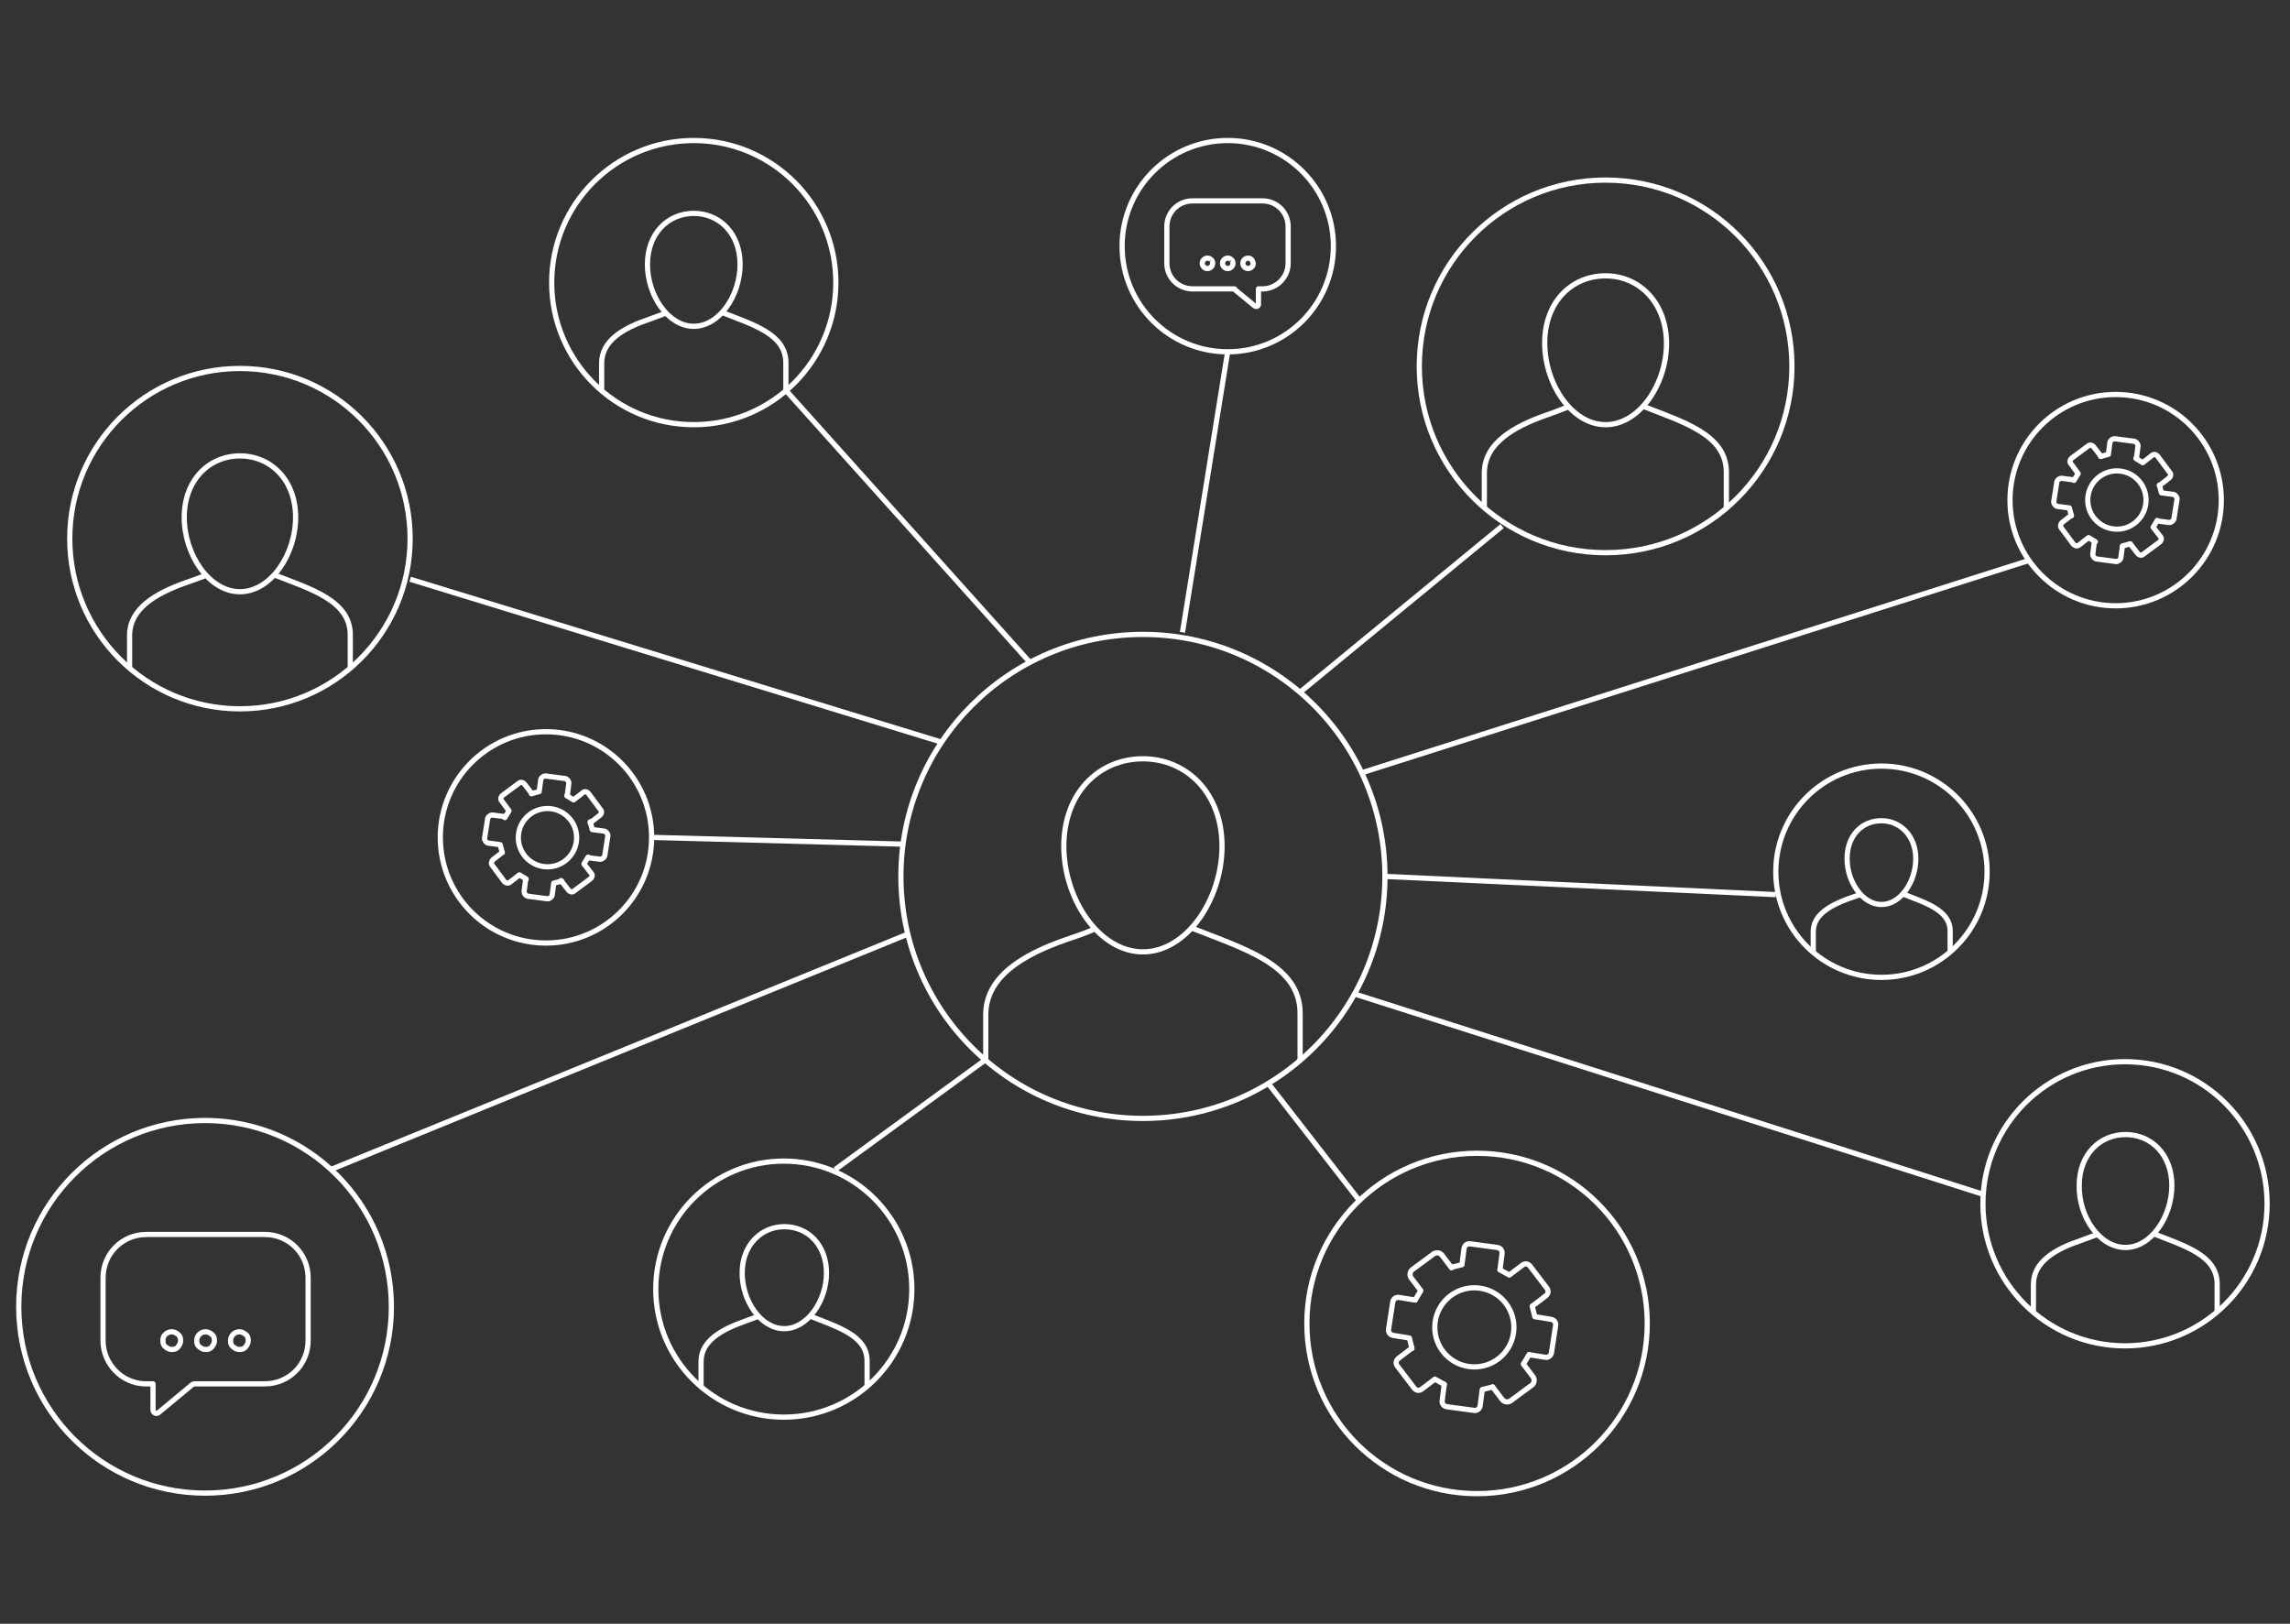 <?xml version="1.0" encoding="utf-8"?>
<!-- Generator: Adobe Illustrator 19.2.0, SVG Export Plug-In . SVG Version: 6.00 Build 0)  -->
<svg version="1.1" id="Layer_1" xmlns="http://www.w3.org/2000/svg" xmlns:xlink="http://www.w3.org/1999/xlink" x="0px" y="0px"
	 viewBox="0 0 440 312" style="enable-background:new 0 0 440 312;" xml:space="preserve">
<rect x="0" y="0" width="440" height="312" fill="#333333" stroke="none"/>
<style type="text/css">
	.st0{fill:none;stroke:#FFFFFF;stroke-miterlimit:10;}
	.st1{fill:none;stroke:#FFFFFF;stroke-linecap:round;stroke-miterlimit:10;}
	.st2{fill:none;stroke:#FFFFFF;stroke-linecap:round;stroke-linejoin:round;stroke-miterlimit:10;}
</style>
<g>
	<circle class="st0" cx="133.3" cy="54.3" r="27.3"/>
	<g>
		<path id="XMLID_288_" class="st1" d="M133.3,62.7c4.9,0,8.9-5.9,8.9-11.9c0-6-4-9.8-8.9-9.8c-4.9,0-8.9,3.8-8.9,9.8
			C124.4,56.8,128.4,62.7,133.3,62.7z"/>
		<path id="XMLID_285_" class="st1" d="M115.6,74.9v-5.1c0-4.4,4.3-6.8,9-8.4c1.1-0.4,1.9-0.7,3-1.1 M138.9,60.1
			c5.8,2.3,12.1,4.1,12.1,9.6v5.2"/>
	</g>
</g>
<g>
	<circle class="st0" cx="408.3" cy="231.3" r="27.3"/>
	<g>
		<path id="XMLID_284_" class="st1" d="M408.4,239.7c4.9,0,8.9-5.9,8.9-11.9c0-6-4-9.8-8.9-9.8c-4.9,0-8.9,3.8-8.9,9.8
			C399.4,233.8,403.4,239.7,408.4,239.7z"/>
		<path id="XMLID_281_" class="st1" d="M390.7,251.9v-5.1c0-4.4,4.3-6.8,9-8.4c1.1-0.4,1.9-0.7,3-1.1 M413.9,237.1
			c5.8,2.3,12.1,4.1,12.1,9.6v5.2"/>
	</g>
</g>
<g>
	<circle class="st0" cx="283.8" cy="254.3" r="32.7"/>
	<g id="XMLID_238_">
		<path id="XMLID_280_" class="st2" d="M278.9,243.5l2-0.5l0.4-3.1c0.1-0.6,0.6-1,1.2-0.9l5.2,0.7c0.6,0.1,1,0.6,0.9,1.2l-0.4,3.1"
			/>
		<path id="XMLID_279_" class="st2" d="M288.2,244l1.8,1l2.5-1.9c0.5-0.4,1.1-0.3,1.5,0.2l3.2,4.2c0.4,0.5,0.3,1.1-0.2,1.5l-2.5,1.9
			"/>
		<path id="XMLID_245_" class="st2" d="M294.4,251l0.5,2l3.1,0.5c0.6,0.1,1,0.6,0.9,1.2l-0.8,5.2c-0.1,0.6-0.6,1-1.2,0.9l-3.1-0.5"
			/>
		<path id="XMLID_244_" class="st2" d="M293.8,260.3l-1.1,1.8l1.9,2.5c0.3,0.5,0.2,1.1-0.2,1.5l-4.2,3.1c-0.5,0.3-1.1,0.2-1.5-0.2
			l-1.9-2.5"/>
		<path id="XMLID_243_" class="st2" d="M286.8,266.5l-2,0.5l-0.4,3.1c-0.1,0.6-0.6,1-1.2,0.9l-5.2-0.7c-0.6-0.1-1-0.6-0.9-1.2
			l0.4-3.1"/>
		<path id="XMLID_242_" class="st2" d="M277.5,266l-1.8-1l-2.5,1.9c-0.5,0.4-1.1,0.3-1.5-0.2l-3.2-4.2c-0.4-0.5-0.3-1.1,0.2-1.5
			l2.5-1.9"/>
		<path id="XMLID_241_" class="st2" d="M271.3,259.1l-0.5-2l-3.1-0.5c-0.6-0.1-1-0.6-0.9-1.2l0.8-5.2c0.1-0.6,0.6-1,1.2-0.9l3.1,0.5
			"/>
		<path id="XMLID_240_" class="st2" d="M271.9,249.8l1.1-1.8l-1.9-2.5c-0.3-0.5-0.2-1.1,0.2-1.5l4.2-3.1c0.5-0.3,1.1-0.2,1.5,0.2
			l1.9,2.5"/>
		
			<ellipse id="XMLID_239_" transform="matrix(0.136 -0.991 0.991 0.136 -8.024 500.904)" class="st2" cx="283.1" cy="255.1" rx="7.6" ry="7.6"/>
	</g>
</g>
<g>
	<circle class="st0" cx="39.4" cy="251.1" r="35.8"/>
</g>
<g>
	<circle class="st0" cx="308.5" cy="70.4" r="35.8"/>
	<g>
		<path id="XMLID_237_" class="st1" d="M308.5,81.6c6.5,0,11.7-7.8,11.7-15.6S315,53,308.5,53c-6.5,0-11.7,5-11.7,12.9
			S302,81.6,308.5,81.6z"/>
		<path id="XMLID_234_" class="st1" d="M285.2,97.5v-6.6c0-5.7,5.6-8.9,11.8-11.1c1.5-0.5,2.5-0.9,4-1.5 M315.8,78.1
			c7.6,3,15.9,5.4,15.9,12.6v6.9"/>
	</g>
</g>
<g>
	<circle class="st0" cx="219.6" cy="168.4" r="46.5"/>
	<g>
		<path id="XMLID_233_" class="st1" d="M219.6,182.9c8.4,0,15.2-10.1,15.2-20.3c0-10.2-6.8-16.8-15.2-16.8
			c-8.4,0-15.2,6.5-15.2,16.8C204.4,172.8,211.2,182.9,219.6,182.9z"/>
		<path id="XMLID_224_" class="st1" d="M189.4,203.6V195c0-7.4,7.3-11.6,15.3-14.4c2-0.7,3.3-1.1,5.2-1.9 M229.2,178.4
			c9.8,3.9,20.6,7,20.6,16.3v8.9"/>
	</g>
</g>
<g>
	<circle class="st0" cx="46.1" cy="103.5" r="32.7"/>
	<g>
		<path id="XMLID_223_" class="st1" d="M46.1,113.7c5.9,0,10.7-7.1,10.7-14.3c0-7.2-4.8-11.8-10.7-11.8c-5.9,0-10.7,4.6-10.7,11.8
			C35.4,106.6,40.2,113.7,46.1,113.7z"/>
		<path id="XMLID_220_" class="st1" d="M24.9,128.2v-6.1c0-5.2,5.1-8.1,10.7-10.1c1.4-0.5,2.3-0.8,3.6-1.3 M52.8,110.5
			c6.9,2.7,14.5,4.9,14.5,11.5v6.3"/>
	</g>
</g>
<g>
	<circle class="st0" cx="150.6" cy="247.7" r="24.6"/>
	<g>
		<path id="XMLID_219_" class="st1" d="M150.7,255.3c4.4,0,8.1-5.3,8.1-10.7c0-5.4-3.6-8.9-8.1-8.9c-4.4,0-8.1,3.5-8.1,8.9
			C142.6,250,146.2,255.3,150.7,255.3z"/>
		<path id="XMLID_173_" class="st1" d="M134.7,266.2v-4.6c0-3.9,3.9-6.1,8.1-7.6c1-0.4,1.7-0.6,2.7-1 M155.7,252.9
			c5.2,2.1,10.9,3.7,10.9,8.6v4.7"/>
	</g>
</g>
<g>
	<circle class="st0" cx="406.5" cy="96.1" r="20.3"/>
	<g id="XMLID_163_">
		<path id="XMLID_172_" class="st2" d="M403.6,87.7l1.5-0.4l0.3-2.3c0.1-0.4,0.5-0.7,0.9-0.7l3.8,0.5c0.4,0.1,0.7,0.5,0.7,0.9
			l-0.3,2.3"/>
		<path id="XMLID_171_" class="st2" d="M410.4,88.1l1.3,0.8l1.8-1.4c0.3-0.3,0.8-0.2,1.1,0.2l2.3,3.1c0.3,0.3,0.2,0.8-0.2,1.1
			l-1.8,1.4"/>
		<path id="XMLID_170_" class="st2" d="M414.9,93.2l0.4,1.5l2.3,0.3c0.4,0.1,0.7,0.5,0.7,0.9l-0.6,3.8c-0.1,0.4-0.5,0.7-0.9,0.7
			l-2.3-0.3"/>
		<path id="XMLID_169_" class="st2" d="M414.5,100l-0.8,1.3l1.4,1.8c0.3,0.3,0.2,0.8-0.2,1.1l-3.1,2.3c-0.3,0.3-0.8,0.2-1.1-0.2
			l-1.4-1.8"/>
		<path id="XMLID_168_" class="st2" d="M409.3,104.5l-1.5,0.4l-0.3,2.3c-0.1,0.4-0.5,0.7-0.9,0.7l-3.8-0.5c-0.4-0.1-0.7-0.5-0.7-0.9
			l0.3-2.3"/>
		<path id="XMLID_167_" class="st2" d="M402.6,104.1l-1.3-0.8l-1.8,1.4c-0.3,0.3-0.8,0.2-1.1-0.1l-2.3-3.1c-0.3-0.3-0.2-0.8,0.1-1.1
			l1.8-1.4"/>
		<path id="XMLID_166_" class="st2" d="M398,99.1l-0.4-1.5l-2.3-0.3c-0.4-0.1-0.7-0.5-0.7-0.9l0.6-3.8c0.1-0.4,0.5-0.7,0.9-0.7
			l2.3,0.3"/>
		<path id="XMLID_165_" class="st2" d="M398.5,92.3l0.8-1.3l-1.4-1.9c-0.3-0.3-0.2-0.8,0.2-1.1l3.1-2.3c0.3-0.3,0.8-0.2,1.1,0.2
			l1.4,1.8"/>
		
			<ellipse id="XMLID_164_" transform="matrix(0.136 -0.991 0.991 0.136 256.207 485.949)" class="st2" cx="406.6" cy="96.1" rx="5.6" ry="5.6"/>
	</g>
</g>
<g>
	<circle class="st0" cx="361.5" cy="167.5" r="20.3"/>
	<g>
		<path id="XMLID_162_" class="st1" d="M361.5,173.8c3.7,0,6.6-4.4,6.6-8.8s-3-7.3-6.6-7.3c-3.7,0-6.6,2.8-6.6,7.3
			S357.9,173.8,361.5,173.8z"/>
		<path id="XMLID_159_" class="st1" d="M348.4,182.8V179c0-3.2,3.2-5,6.7-6.3c0.9-0.3,1.4-0.5,2.3-0.8 M365.7,171.8
			c4.3,1.7,9,3.1,9,7.1v3.9"/>
	</g>
</g>
<g>
	<circle class="st0" cx="104.9" cy="160.9" r="20.3"/>
</g>
<g>
	<circle class="st0" cx="235.9" cy="47.3" r="20.3"/>
</g>
<line class="st0" x1="197.9" y1="127.3" x2="150.9" y2="74.9"/>
<line class="st0" x1="180.9" y1="142.6" x2="78.8" y2="111.3"/>
<line class="st0" x1="125.2" y1="160.9" x2="173.5" y2="162.2"/>
<line class="st0" x1="63.6" y1="224.7" x2="174.4" y2="179.5"/>
<line class="st0" x1="160.5" y1="224.7" x2="189.4" y2="203.6"/>
<line class="st0" x1="261.2" y1="230.7" x2="243.7" y2="208.2"/>
<line class="st0" x1="381.1" y1="229.5" x2="260.3" y2="191"/>
<line class="st0" x1="341.2" y1="171.9" x2="266.1" y2="168.4"/>
<line class="st0" x1="288.6" y1="101.1" x2="249.8" y2="133"/>
<line class="st0" x1="389.8" y1="107.7" x2="261.6" y2="148.5"/>
<line class="st0" x1="235.9" y1="67.5" x2="227.2" y2="121.5"/>
<g id="XMLID_82_">
	<path id="XMLID_158_" class="st2" d="M102.1,152.5l1.5-0.4l0.3-2.3c0.1-0.4,0.5-0.7,0.9-0.7l3.8,0.5c0.4,0.1,0.7,0.5,0.7,0.9
		l-0.3,2.3"/>
	<path id="XMLID_157_" class="st2" d="M108.9,152.9l1.3,0.8l1.8-1.4c0.3-0.3,0.8-0.2,1.1,0.2l2.3,3.1c0.3,0.3,0.2,0.8-0.2,1.1
		l-1.8,1.4"/>
	<path id="XMLID_156_" class="st2" d="M113.4,157.9l0.4,1.5l2.3,0.3c0.4,0.1,0.7,0.5,0.7,0.9l-0.6,3.8c-0.1,0.4-0.5,0.7-0.9,0.7
		l-2.3-0.3"/>
	<path id="XMLID_155_" class="st2" d="M113,164.7l-0.8,1.3l1.4,1.8c0.3,0.3,0.2,0.8-0.2,1.1l-3.1,2.3c-0.3,0.3-0.8,0.2-1.1-0.2
		l-1.4-1.8"/>
	<path id="XMLID_117_" class="st2" d="M107.9,169.3l-1.5,0.4l-0.3,2.3c-0.1,0.4-0.5,0.7-0.9,0.7l-3.8-0.5c-0.4-0.1-0.7-0.5-0.7-0.9
		l0.3-2.3"/>
	<path id="XMLID_86_" class="st2" d="M101.1,168.9l-1.3-0.8l-1.8,1.4c-0.3,0.3-0.8,0.2-1.1-0.1l-2.3-3.1c-0.3-0.3-0.2-0.8,0.1-1.1
		l1.8-1.4"/>
	<path id="XMLID_85_" class="st2" d="M96.5,163.8l-0.4-1.5l-2.3-0.3c-0.4-0.1-0.7-0.5-0.7-0.9l0.6-3.8c0.1-0.4,0.5-0.7,0.9-0.7
		l2.3,0.3"/>
	<path id="XMLID_84_" class="st2" d="M97,157.1l0.8-1.3l-1.4-1.9c-0.3-0.3-0.2-0.8,0.2-1.1l3.1-2.3c0.3-0.3,0.8-0.2,1.1,0.2l1.4,1.8
		"/>
	
		<ellipse id="XMLID_83_" transform="matrix(0.136 -0.991 0.991 0.136 -68.553 243.228)" class="st2" cx="105.1" cy="160.9" rx="5.6" ry="5.6"/>
</g>
<g>
	<path id="XMLID_81_" class="st0" d="M31.8,256.4c0.3-0.3,0.7-0.5,1.2-0.5c0.5,0,0.8,0.2,1.2,0.5s0.5,0.7,0.5,1.2
		c0,0.5-0.2,0.8-0.5,1.2s-0.7,0.5-1.2,0.5c-0.5,0-0.8-0.2-1.2-0.5s-0.5-0.7-0.5-1.2C31.3,257.1,31.4,256.7,31.8,256.4"/>
	<path id="XMLID_53_" class="st0" d="M38.3,256.4c0.3-0.3,0.7-0.5,1.2-0.5c0.5,0,0.8,0.2,1.2,0.5s0.5,0.7,0.5,1.2
		c0,0.5-0.2,0.8-0.5,1.2s-0.7,0.5-1.2,0.5c-0.5,0-0.8-0.2-1.2-0.5s-0.5-0.7-0.5-1.2C37.8,257.1,38,256.7,38.3,256.4"/>
	<path id="XMLID_52_" class="st0" d="M44.8,256.4c0.3-0.3,0.7-0.5,1.2-0.5c0.5,0,0.8,0.2,1.2,0.5s0.5,0.7,0.5,1.2
		c0,0.5-0.2,0.8-0.5,1.2s-0.7,0.5-1.2,0.5c-0.5,0-0.8-0.2-1.2-0.5s-0.5-0.7-0.5-1.2C44.3,257.1,44.5,256.7,44.8,256.4"/>
	<path id="XMLID_29_" class="st2" d="M37.4,265.9h13.5c4.6,0,8.3-3.7,8.3-8.3v-12.1c0-4.6-3.7-8.3-8.3-8.3H28.1
		c-4.6,0-8.3,3.7-8.3,8.3v12.1c0,4.4,3.5,8.1,7.9,8.3c0.1,0,0.3,0,0.4,0h1.3v5c0,0.6,0.7,0.9,1.1,0.5l6.5-5.4
		C37.1,266,37.3,265.9,37.4,265.9z"/>
</g>
<g>
	<path id="XMLID_28_" class="st0" d="M240.5,49.9c-0.2-0.2-0.4-0.3-0.7-0.3c-0.3,0-0.5,0.1-0.7,0.3s-0.3,0.4-0.3,0.7
		c0,0.3,0.1,0.5,0.3,0.7c0.2,0.2,0.4,0.3,0.7,0.3c0.3,0,0.5-0.1,0.7-0.3c0.2-0.2,0.3-0.4,0.3-0.7C240.7,50.3,240.6,50,240.5,49.9"/>
	<path id="XMLID_21_" class="st0" d="M236.6,49.9c-0.2-0.2-0.4-0.3-0.7-0.3c-0.3,0-0.5,0.1-0.7,0.3s-0.3,0.4-0.3,0.7
		c0,0.3,0.1,0.5,0.3,0.7c0.2,0.2,0.4,0.3,0.7,0.3c0.3,0,0.5-0.1,0.7-0.3c0.2-0.2,0.3-0.4,0.3-0.7C236.9,50.3,236.8,50,236.6,49.9"/>
	<path id="XMLID_20_" class="st0" d="M232.7,49.9c-0.2-0.2-0.4-0.3-0.7-0.3c-0.3,0-0.5,0.1-0.7,0.3s-0.3,0.4-0.3,0.7
		c0,0.3,0.1,0.5,0.3,0.7c0.2,0.2,0.4,0.3,0.7,0.3c0.3,0,0.5-0.1,0.7-0.3c0.2-0.2,0.3-0.4,0.3-0.7C233,50.3,232.9,50,232.7,49.9"/>
	<path id="XMLID_19_" class="st2" d="M237.1,55.5h-8c-2.7,0-4.9-2.2-4.9-4.9v-7.1c0-2.7,2.2-4.9,4.9-4.9h13.5c2.7,0,4.9,2.2,4.9,4.9
		v7.1c0,2.6-2.1,4.8-4.7,4.9c-0.1,0-0.2,0-0.2,0h-0.8v3c0,0.3-0.4,0.5-0.7,0.3l-3.9-3.2C237.3,55.5,237.2,55.5,237.1,55.5z"/>
</g>
</svg>
